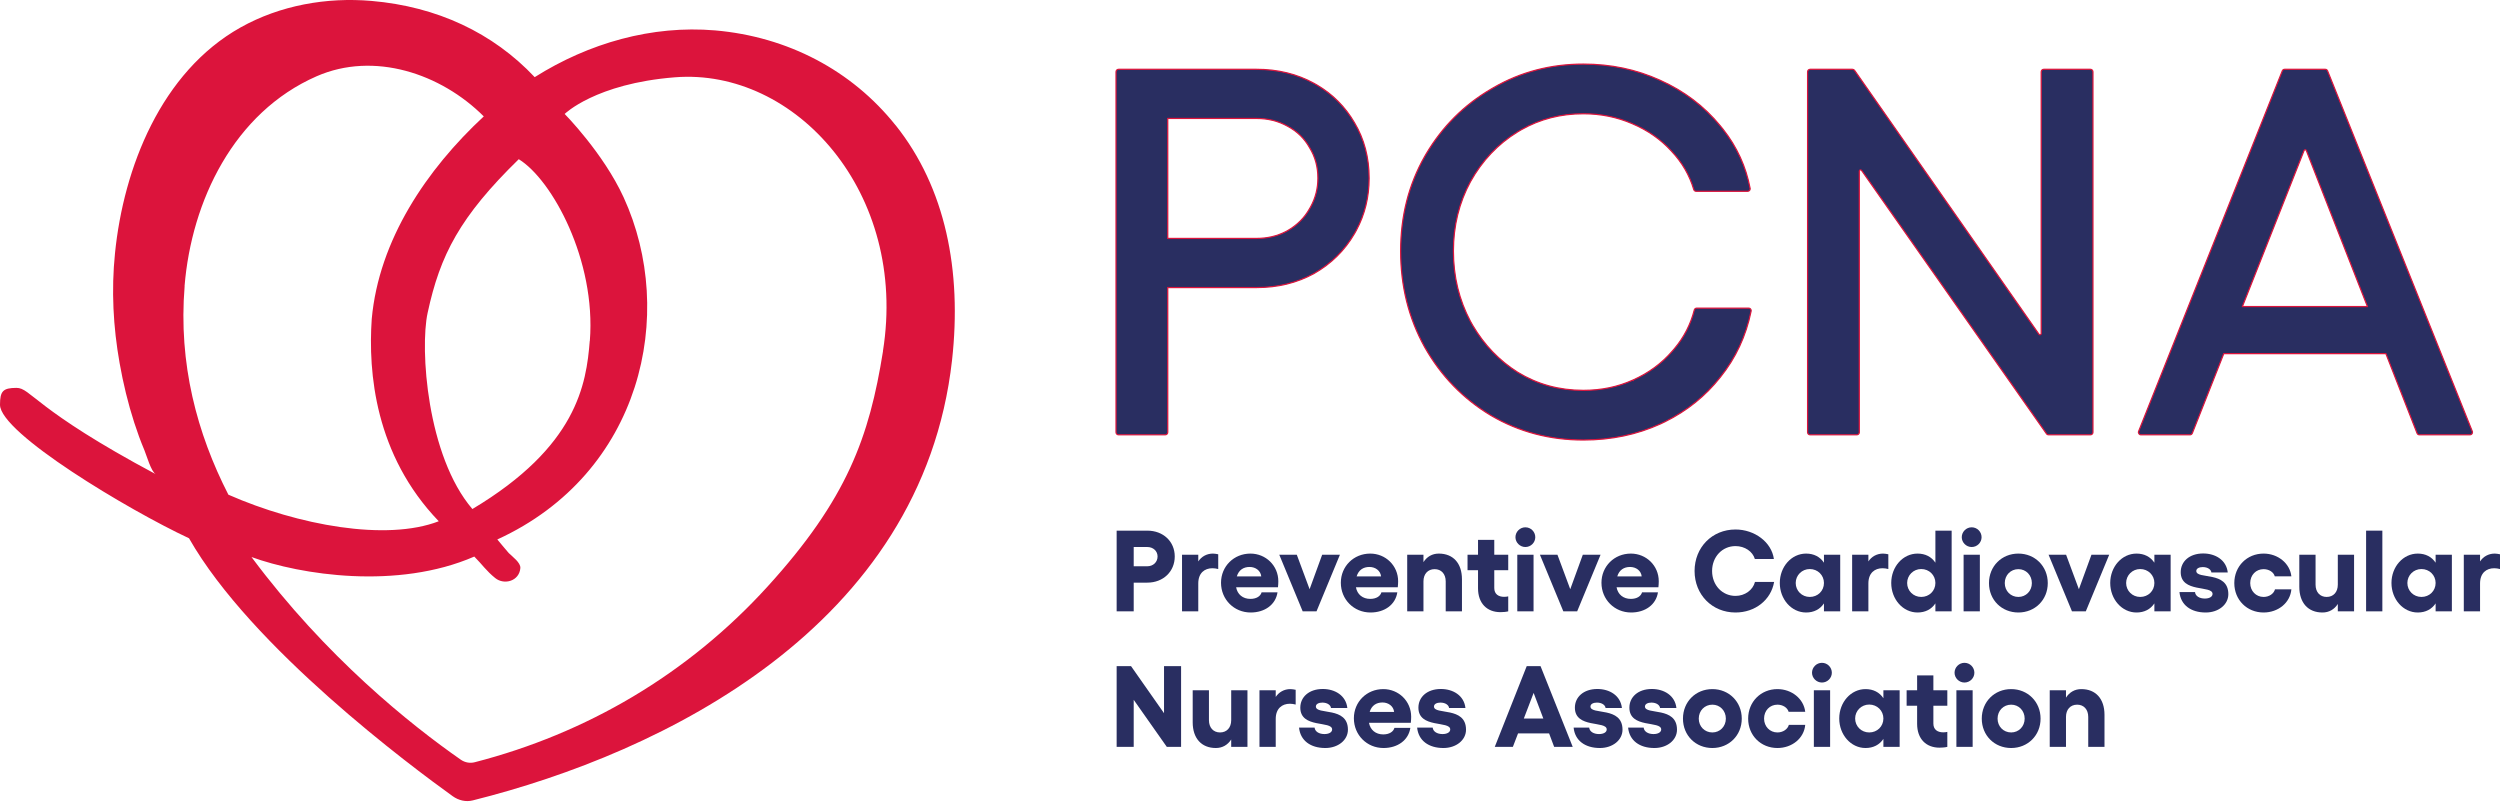 <?xml version="1.0" encoding="UTF-8"?>
<svg xmlns="http://www.w3.org/2000/svg" width="400" height="129" viewBox="0 0 400 129" fill="none">
  <path d="M143.296 20.049C136.283 11.258 126.032 5.873 114.417 4.864C104.307 4.006 94.222 6.882 85.552 12.343C78.871 5.242 69.908 1.043 59.427 0.147C52.275 -0.471 44.816 0.841 38.479 4.397C25.793 11.523 19.775 26.822 18.398 40.531C17.799 46.421 18.105 52.273 19.138 58.1C19.711 61.329 20.476 64.52 21.483 67.635C21.968 69.136 22.503 70.611 23.116 72.062C23.447 72.844 24.174 75.467 24.926 75.871C5.482 65.491 4.947 62.048 2.626 62.06C0.497 62.073 0 62.552 0 64.759C0 69.3 20.566 81.609 30.243 86.124C40.2 103.63 65.942 122.725 72.432 127.391C73.363 128.06 74.536 128.35 75.658 128.06C106.028 120.467 147.529 100.3 152.323 57.659C153.929 43.319 151.277 30.038 143.309 20.049H143.296ZM94.362 54.531C93.814 61.48 92.322 71.444 75.581 81.445C68.301 72.945 67.179 55.792 68.416 50.079C70.418 40.771 73.579 34.679 83.002 25.472C88.331 28.739 95.394 41.654 94.375 54.543L94.362 54.531ZM29.529 45.791C30.638 32.169 37.408 18.006 50.655 12.204C59.848 8.181 70.545 11.763 77.404 18.624C68.263 27.112 60.626 38.387 59.478 51.037C58.892 59.576 59.988 72.781 70.201 83.4C61.837 86.641 47.672 84.043 36.541 79.15C31.53 69.375 28.521 58.188 29.541 45.791H29.529ZM141.281 56.183C139.088 69.905 135.569 79.843 122.769 93.893C109.968 107.943 93.775 117.365 75.964 121.955C75.199 122.157 74.395 122.006 73.745 121.564C65.726 115.977 52.172 105.169 40.239 89.126C48.08 91.976 63.571 94.41 75.887 89.05C77.175 90.349 77.812 91.346 79.24 92.493C80.681 93.654 83.091 92.973 83.257 90.892C83.32 90.021 82.007 89.088 81.395 88.483C81.242 88.331 79.572 86.313 79.572 86.313C102.687 75.732 108.323 50.192 99.781 31.577C96.529 24.489 90.346 18.233 90.346 18.233C90.346 18.233 95.267 13.377 107.979 12.368C127.269 10.842 145.323 30.858 141.269 56.183H141.281Z" fill="#DC143C"></path>
  <path d="M330.558 110.441V111.621C331.111 110.755 331.96 110.256 333.011 110.256C335.317 110.256 336.719 111.806 336.719 114.37V119.498H334.118V114.702C334.118 113.521 333.417 112.747 332.347 112.747C331.259 112.747 330.558 113.521 330.558 114.702V119.498H327.957V110.441H330.558Z" fill="#292E61"></path>
  <path d="M321.787 110.256C324.444 110.256 326.491 112.286 326.491 114.979C326.491 117.672 324.444 119.682 321.787 119.682C319.113 119.682 317.084 117.672 317.084 114.979C317.084 112.286 319.113 110.256 321.787 110.256ZM321.787 112.747C320.551 112.747 319.611 113.706 319.611 114.979C319.611 116.233 320.551 117.192 321.787 117.192C323.005 117.192 323.946 116.233 323.946 114.979C323.946 113.706 323.005 112.747 321.787 112.747Z" fill="#292E61"></path>
  <path d="M313.023 110.441H315.624V119.498H313.023V110.441ZM314.314 109.205C313.447 109.205 312.728 108.486 312.728 107.637C312.728 106.77 313.447 106.051 314.314 106.051C315.199 106.051 315.9 106.77 315.9 107.637C315.9 108.486 315.199 109.205 314.314 109.205Z" fill="#292E61"></path>
  <path d="M310.317 119.627C308.196 119.627 306.739 118.244 306.739 115.809V112.913H305.06V110.441H306.739V108.062H309.34V110.441H311.572V112.913H309.34V115.772C309.34 116.75 310.022 117.174 310.908 117.174C311.129 117.174 311.369 117.155 311.572 117.1V119.498C311.221 119.59 310.705 119.627 310.317 119.627Z" fill="#292E61"></path>
  <path d="M303.944 110.441V119.498H301.343V118.225C300.716 119.166 299.738 119.682 298.484 119.682C296.141 119.682 294.278 117.561 294.278 114.96C294.278 112.359 296.141 110.256 298.484 110.256C299.738 110.256 300.716 110.773 301.343 111.714V110.441H303.944ZM299.074 117.192C300.347 117.192 301.343 116.233 301.343 114.96C301.343 113.706 300.347 112.728 299.074 112.728C297.82 112.728 296.824 113.724 296.824 114.96C296.824 116.215 297.82 117.192 299.074 117.192Z" fill="#292E61"></path>
  <path d="M290.217 110.441H292.818V119.498H290.217V110.441ZM291.509 109.205C290.642 109.205 289.922 108.486 289.922 107.637C289.922 106.77 290.642 106.051 291.509 106.051C292.394 106.051 293.095 106.77 293.095 107.637C293.095 108.486 292.394 109.205 291.509 109.205Z" fill="#292E61"></path>
  <path d="M284.39 119.682C281.734 119.682 279.705 117.672 279.705 114.979C279.705 112.286 281.734 110.256 284.39 110.256C286.678 110.256 288.596 111.806 288.836 113.89H286.18C285.995 113.226 285.257 112.747 284.39 112.747C283.173 112.747 282.251 113.687 282.251 114.979C282.251 116.233 283.173 117.192 284.39 117.192C285.276 117.192 286.032 116.676 286.216 115.975H288.836C288.651 118.133 286.715 119.682 284.39 119.682Z" fill="#292E61"></path>
  <path d="M273.979 110.256C276.635 110.256 278.682 112.286 278.682 114.979C278.682 117.672 276.635 119.682 273.979 119.682C271.304 119.682 269.275 117.672 269.275 114.979C269.275 112.286 271.304 110.256 273.979 110.256ZM273.979 112.747C272.743 112.747 271.802 113.706 271.802 114.979C271.802 116.233 272.743 117.192 273.979 117.192C275.196 117.192 276.137 116.233 276.137 114.979C276.137 113.706 275.196 112.747 273.979 112.747Z" fill="#292E61"></path>
  <path d="M264.704 119.682C262.325 119.682 260.701 118.483 260.498 116.417H262.989C263.044 117.044 263.69 117.45 264.556 117.45C265.331 117.45 265.792 117.137 265.792 116.712C265.792 115.274 260.701 116.602 260.701 113.226C260.701 111.548 262.066 110.238 264.298 110.238C266.235 110.238 268.006 111.271 268.227 113.281H265.608C265.571 112.839 265.055 112.415 264.224 112.415C263.653 112.415 263.191 112.636 263.191 113.042C263.191 114.444 268.319 112.968 268.319 116.749C268.319 118.428 266.733 119.682 264.704 119.682Z" fill="#292E61"></path>
  <path d="M255.985 119.682C253.606 119.682 251.982 118.483 251.78 116.417H254.27C254.325 117.044 254.971 117.45 255.838 117.45C256.612 117.45 257.074 117.137 257.074 116.712C257.074 115.274 251.982 116.602 251.982 113.226C251.982 111.548 253.347 110.238 255.579 110.238C257.516 110.238 259.287 111.271 259.508 113.281H256.889C256.852 112.839 256.336 112.415 255.506 112.415C254.934 112.415 254.473 112.636 254.473 113.042C254.473 114.444 259.601 112.968 259.601 116.749C259.601 118.428 258.014 119.682 255.985 119.682Z" fill="#292E61"></path>
  <path d="M246.487 106.585L251.634 119.497H248.664L247.852 117.339H242.89L242.06 119.497H239.164L244.274 106.585H246.487ZM243.813 114.96H246.93L245.381 110.865L243.813 114.96Z" fill="#292E61"></path>
  <path d="M230.948 119.682C228.568 119.682 226.945 118.483 226.742 116.417H229.232C229.288 117.044 229.933 117.45 230.8 117.45C231.575 117.45 232.036 117.137 232.036 116.712C232.036 115.274 226.945 116.602 226.945 113.226C226.945 111.548 228.31 110.238 230.542 110.238C232.479 110.238 234.25 111.271 234.471 113.281H231.852C231.815 112.839 231.298 112.415 230.468 112.415C229.896 112.415 229.435 112.636 229.435 113.042C229.435 114.444 234.563 112.968 234.563 116.749C234.563 118.428 232.977 119.682 230.948 119.682Z" fill="#292E61"></path>
  <path d="M221.36 119.682C218.704 119.682 216.62 117.598 216.62 114.923C216.62 112.304 218.667 110.256 221.323 110.256C223.777 110.256 225.787 112.175 225.787 114.684C225.787 114.905 225.769 115.348 225.732 115.643H219.036C219.239 116.786 220.106 117.506 221.323 117.506C222.301 117.506 222.947 117.063 223.113 116.454H225.658C225.363 118.428 223.629 119.682 221.36 119.682ZM219.147 113.909H223.057C222.965 113.005 222.172 112.396 221.194 112.396C220.217 112.396 219.46 112.876 219.147 113.909Z" fill="#292E61"></path>
  <path d="M212.052 119.682C209.673 119.682 208.049 118.483 207.847 116.417H210.337C210.392 117.044 211.038 117.45 211.905 117.45C212.679 117.45 213.141 117.137 213.141 116.712C213.141 115.274 208.049 116.602 208.049 113.226C208.049 111.548 209.414 110.238 211.646 110.238C213.583 110.238 215.354 111.271 215.575 113.281H212.956C212.919 112.839 212.403 112.415 211.573 112.415C211.001 112.415 210.54 112.636 210.54 113.042C210.54 114.444 215.668 112.968 215.668 116.749C215.668 118.428 214.081 119.682 212.052 119.682Z" fill="#292E61"></path>
  <path d="M201.515 119.498V110.441H204.116V111.511C204.614 110.755 205.444 110.256 206.459 110.256C206.736 110.256 207.031 110.312 207.307 110.367V112.728C207.012 112.654 206.699 112.599 206.385 112.599C205.131 112.599 204.116 113.355 204.116 115.034V119.498H201.515Z" fill="#292E61"></path>
  <path d="M196.992 119.498V118.317C196.439 119.184 195.59 119.682 194.539 119.682C192.233 119.682 190.831 118.133 190.831 115.569V110.441H193.432V115.237C193.432 116.417 194.133 117.192 195.203 117.192C196.291 117.192 196.992 116.417 196.992 115.237V110.441H199.593V119.498H196.992Z" fill="#292E61"></path>
  <path d="M178.663 106.585H180.968L186.244 114.111V106.585H188.974V119.497H186.687L181.393 111.971V119.497H178.663V106.585Z" fill="#292E61"></path>
  <path d="M394.208 97.816V88.759H396.809V89.828C397.307 89.072 398.137 88.574 399.152 88.574C399.428 88.574 399.723 88.629 400 88.685V91.046C399.705 90.972 399.391 90.917 399.078 90.917C397.823 90.917 396.809 91.673 396.809 93.352V97.816H394.208Z" fill="#292E61"></path>
  <path d="M392.3 88.759V97.816H389.699V96.543C389.072 97.484 388.095 98 386.84 98C384.498 98 382.635 95.879 382.635 93.278C382.635 90.677 384.498 88.574 386.84 88.574C388.095 88.574 389.072 89.091 389.699 90.031V88.759H392.3ZM387.431 95.51C388.703 95.51 389.699 94.551 389.699 93.278C389.699 92.023 388.703 91.046 387.431 91.046C386.176 91.046 385.18 92.042 385.18 93.278C385.18 94.532 386.176 95.51 387.431 95.51Z" fill="#292E61"></path>
  <path d="M378.576 97.815V84.903H381.177V97.815H378.576Z" fill="#292E61"></path>
  <path d="M374.05 97.815V96.635C373.496 97.502 372.648 98 371.596 98C369.291 98 367.889 96.45 367.889 93.886V88.758H370.49V93.554C370.49 94.735 371.191 95.51 372.261 95.51C373.349 95.51 374.05 94.735 374.05 93.554V88.758H376.651V97.815H374.05Z" fill="#292E61"></path>
  <path d="M362.174 98C359.518 98 357.489 95.989 357.489 93.296C357.489 90.603 359.518 88.574 362.174 88.574C364.462 88.574 366.38 90.124 366.62 92.208H363.964C363.779 91.544 363.041 91.064 362.174 91.064C360.957 91.064 360.035 92.005 360.035 93.296C360.035 94.551 360.957 95.51 362.174 95.51C363.06 95.51 363.816 94.993 364 94.292H366.62C366.435 96.451 364.498 98 362.174 98Z" fill="#292E61"></path>
  <path d="M352.918 98C350.539 98 348.915 96.801 348.713 94.735H351.203C351.258 95.362 351.904 95.768 352.771 95.768C353.545 95.768 354.007 95.454 354.007 95.03C354.007 93.591 348.915 94.919 348.915 91.544C348.915 89.865 350.28 88.555 352.512 88.555C354.449 88.555 356.22 89.588 356.441 91.599H353.822C353.785 91.156 353.269 90.732 352.439 90.732C351.867 90.732 351.406 90.954 351.406 91.359C351.406 92.761 356.534 91.285 356.534 95.067C356.534 96.746 354.947 98 352.918 98Z" fill="#292E61"></path>
  <path d="M347.302 88.759V97.816H344.701V96.543C344.074 97.484 343.096 98 341.842 98C339.499 98 337.636 95.879 337.636 93.278C337.636 90.677 339.499 88.574 341.842 88.574C343.096 88.574 344.074 89.091 344.701 90.031V88.759H347.302ZM342.432 95.51C343.705 95.51 344.701 94.551 344.701 93.278C344.701 92.023 343.705 91.046 342.432 91.046C341.178 91.046 340.182 92.042 340.182 93.278C340.182 94.532 341.178 95.51 342.432 95.51Z" fill="#292E61"></path>
  <path d="M337.473 88.758L333.729 97.815H331.515L327.771 88.758H330.575L332.622 94.274L334.633 88.758H337.473Z" fill="#292E61"></path>
  <path d="M322.941 88.574C325.597 88.574 327.644 90.603 327.644 93.296C327.644 95.989 325.597 98 322.941 98C320.266 98 318.237 95.989 318.237 93.296C318.237 90.603 320.266 88.574 322.941 88.574ZM322.941 91.064C321.705 91.064 320.764 92.023 320.764 93.296C320.764 94.551 321.705 95.51 322.941 95.51C324.158 95.51 325.099 94.551 325.099 93.296C325.099 92.023 324.158 91.064 322.941 91.064Z" fill="#292E61"></path>
  <path d="M314.176 88.759H316.777V97.816H314.176V88.759ZM315.467 87.523C314.6 87.523 313.881 86.803 313.881 85.955C313.881 85.088 314.6 84.369 315.467 84.369C316.352 84.369 317.053 85.088 317.053 85.955C317.053 86.803 316.352 87.523 315.467 87.523Z" fill="#292E61"></path>
  <path d="M306.804 97.999C304.461 97.999 302.598 95.878 302.598 93.277C302.598 90.677 304.461 88.574 306.804 88.574C308.058 88.574 309.036 89.09 309.663 90.031V84.903H312.264V97.815H309.663V96.542C309.036 97.483 308.058 97.999 306.804 97.999ZM307.394 95.509C308.667 95.509 309.663 94.55 309.663 93.277C309.663 92.023 308.667 91.045 307.394 91.045C306.14 91.045 305.144 92.041 305.144 93.277C305.144 94.532 306.14 95.509 307.394 95.509Z" fill="#292E61"></path>
  <path d="M296.341 97.816V88.759H298.942V89.828C299.44 89.072 300.27 88.574 301.285 88.574C301.562 88.574 301.857 88.629 302.133 88.685V91.046C301.838 90.972 301.525 90.917 301.211 90.917C299.957 90.917 298.942 91.673 298.942 93.352V97.816H296.341Z" fill="#292E61"></path>
  <path d="M294.434 88.759V97.816H291.833V96.543C291.206 97.484 290.228 98 288.974 98C286.631 98 284.768 95.879 284.768 93.278C284.768 90.677 286.631 88.574 288.974 88.574C290.228 88.574 291.206 89.091 291.833 90.031V88.759H294.434ZM289.564 95.51C290.837 95.51 291.833 94.551 291.833 93.278C291.833 92.023 290.837 91.046 289.564 91.046C288.31 91.046 287.314 92.042 287.314 93.278C287.314 94.532 288.31 95.51 289.564 95.51Z" fill="#292E61"></path>
  <path d="M277.68 98C273.935 98 271.132 95.141 271.132 91.359C271.132 87.578 273.935 84.719 277.68 84.719C280.724 84.719 283.454 86.729 283.822 89.441H280.779C280.428 88.242 279.174 87.375 277.68 87.375C275.559 87.375 273.935 89.09 273.935 91.359C273.935 93.628 275.559 95.344 277.68 95.344C279.193 95.344 280.465 94.403 280.797 93.112H283.859C283.361 95.989 280.834 98 277.68 98Z" fill="#292E61"></path>
  <path d="M260.974 98C258.318 98 256.234 95.916 256.234 93.241C256.234 90.622 258.281 88.574 260.937 88.574C263.391 88.574 265.401 90.493 265.401 93.001C265.401 93.222 265.383 93.665 265.346 93.96H258.65C258.853 95.104 259.72 95.823 260.937 95.823C261.915 95.823 262.561 95.381 262.727 94.772H265.272C264.977 96.746 263.243 98 260.974 98ZM258.761 92.226H262.671C262.579 91.323 261.786 90.714 260.808 90.714C259.831 90.714 259.074 91.193 258.761 92.226Z" fill="#292E61"></path>
  <path d="M256.091 88.758L252.347 97.815H250.133L246.388 88.758H249.192L251.24 94.274L253.25 88.758H256.091Z" fill="#292E61"></path>
  <path d="M242.767 88.759H245.368V97.816H242.767V88.759ZM244.058 87.523C243.191 87.523 242.472 86.803 242.472 85.955C242.472 85.088 243.191 84.369 244.058 84.369C244.944 84.369 245.645 85.088 245.645 85.955C245.645 86.803 244.944 87.523 244.058 87.523Z" fill="#292E61"></path>
  <path d="M240.062 97.945C237.941 97.945 236.484 96.561 236.484 94.126V91.231H234.805V88.759H236.484V86.379H239.084V88.759H241.316V91.231H239.084V94.09C239.084 95.067 239.767 95.492 240.652 95.492C240.874 95.492 241.113 95.473 241.316 95.418V97.816C240.966 97.908 240.449 97.945 240.062 97.945Z" fill="#292E61"></path>
  <path d="M227.753 88.759V89.939C228.307 89.072 229.155 88.574 230.207 88.574C232.513 88.574 233.914 90.124 233.914 92.688V97.816H231.314V93.02C231.314 91.839 230.613 91.064 229.543 91.064C228.454 91.064 227.753 91.839 227.753 93.02V97.816H225.153V88.759H227.753Z" fill="#292E61"></path>
  <path d="M219.274 98C216.617 98 214.533 95.916 214.533 93.241C214.533 90.622 216.58 88.574 219.237 88.574C221.69 88.574 223.701 90.493 223.701 93.001C223.701 93.222 223.682 93.665 223.645 93.96H216.949C217.152 95.104 218.019 95.823 219.237 95.823C220.214 95.823 220.86 95.381 221.026 94.772H223.571C223.276 96.746 221.542 98 219.274 98ZM217.06 92.226H220.971C220.878 91.323 220.085 90.714 219.107 90.714C218.13 90.714 217.374 91.193 217.06 92.226Z" fill="#292E61"></path>
  <path d="M214.387 88.758L210.642 97.815H208.429L204.684 88.758H207.488L209.536 94.274L211.546 88.758H214.387Z" fill="#292E61"></path>
  <path d="M200.104 98C197.448 98 195.363 95.916 195.363 93.241C195.363 90.622 197.411 88.574 200.067 88.574C202.52 88.574 204.531 90.493 204.531 93.001C204.531 93.222 204.513 93.665 204.476 93.96H197.78C197.983 95.104 198.85 95.823 200.067 95.823C201.045 95.823 201.69 95.381 201.856 94.772H204.402C204.107 96.746 202.373 98 200.104 98ZM197.89 92.226H201.801C201.709 91.323 200.916 90.714 199.938 90.714C198.96 90.714 198.204 91.193 197.89 92.226Z" fill="#292E61"></path>
  <path d="M189.124 97.816V88.759H191.724V89.828C192.222 89.072 193.053 88.574 194.067 88.574C194.344 88.574 194.639 88.629 194.916 88.685V91.046C194.62 90.972 194.307 90.917 193.993 90.917C192.739 90.917 191.724 91.673 191.724 93.352V97.816H189.124Z" fill="#292E61"></path>
  <path d="M183.569 90.603C184.51 90.603 185.211 89.939 185.211 89.035C185.211 88.168 184.51 87.522 183.569 87.522H181.393V90.603H183.569ZM178.663 84.903H183.569C186.115 84.903 187.96 86.637 187.96 89.035C187.96 91.451 186.115 93.222 183.569 93.222H181.393V97.815H178.663V84.903Z" fill="#292E61"></path>
  <path d="M372.043 11.092C372.206 11.092 372.353 11.191 372.414 11.343L395.567 69.019L395.593 69.119C395.623 69.35 395.444 69.568 395.196 69.568H387.103C386.959 69.568 386.828 69.491 386.757 69.369L386.73 69.314L381.743 56.581H355.802L350.768 69.315C350.708 69.468 350.56 69.568 350.396 69.568H342.55C342.268 69.568 342.075 69.283 342.179 69.02L365.168 11.344L365.194 11.289C365.265 11.168 365.395 11.092 365.539 11.092H372.043ZM369.017 24.093C368.959 23.945 368.769 23.926 368.677 24.037L368.645 24.092L358.777 49.054H378.794L369.017 24.093Z" fill="#292E61" stroke="#DC143C" stroke-width="0.2" stroke-linejoin="round"></path>
  <path d="M296.401 11.092C296.532 11.092 296.654 11.155 296.729 11.262L326.231 53.478L326.279 53.527C326.402 53.617 326.594 53.534 326.594 53.363V11.491C326.594 11.27 326.774 11.092 326.995 11.092H334.47C334.691 11.092 334.871 11.27 334.871 11.491V69.169C334.871 69.39 334.691 69.568 334.47 69.568H327.766C327.668 69.568 327.576 69.532 327.504 69.469L327.439 69.398L297.853 27.261C297.741 27.101 297.49 27.181 297.49 27.376V69.169C297.49 69.39 297.31 69.568 297.089 69.568H289.614C289.393 69.568 289.215 69.389 289.214 69.169V11.491C289.215 11.27 289.393 11.092 289.614 11.092H296.401Z" fill="#292E61" stroke="#DC143C" stroke-width="0.2" stroke-linejoin="round"></path>
  <path d="M265.62 12.847H265.621C269.463 14.573 272.667 16.997 275.23 20.117L275.686 20.679C277.912 23.508 279.356 26.66 280.017 30.135L280.024 30.226C280.016 30.433 279.843 30.605 279.626 30.605H271.385C271.228 30.605 271.088 30.513 271.022 30.376L270.999 30.314C270.325 28.032 269.133 25.982 267.421 24.163L267.421 24.161C265.71 22.286 263.613 20.823 261.129 19.773H261.128C258.699 18.725 256.103 18.2 253.341 18.2C249.715 18.2 246.407 19.05 243.415 20.748L242.821 21.099C239.673 23.032 237.159 25.684 235.28 29.055L235.279 29.054C233.456 32.424 232.545 36.127 232.545 40.162C232.545 44.254 233.457 48.011 235.28 51.437L235.639 52.07C237.476 55.199 239.87 57.694 242.822 59.559H242.821C245.968 61.491 249.474 62.457 253.341 62.457C256.214 62.457 258.864 61.905 261.293 60.801L261.334 60.893L261.294 60.801C263.778 59.697 265.875 58.151 267.586 56.165L267.587 56.163L267.901 55.8C269.442 53.964 270.504 51.9 271.087 49.608L271.109 49.544C271.172 49.401 271.315 49.303 271.477 49.303H279.787C280.006 49.303 280.179 49.478 280.185 49.688L280.177 49.778C279.37 53.755 277.721 57.287 275.232 60.372L275.231 60.371C272.88 63.349 269.942 65.714 266.418 67.467L265.705 67.81C261.917 69.537 257.795 70.4 253.341 70.4C247.941 70.4 243.011 69.091 238.555 66.473H238.554C234.099 63.8 230.562 60.152 227.945 55.53V55.529C225.383 50.907 224.103 45.784 224.103 40.162C224.103 34.596 225.384 29.556 227.946 25.044L228.194 24.618C230.785 20.254 234.238 16.803 238.554 14.268L238.973 14.022C243.319 11.512 248.109 10.258 253.341 10.258C257.739 10.258 261.832 11.12 265.62 12.847Z" fill="#292E61" stroke="#DC143C" stroke-width="0.2" stroke-linejoin="round"></path>
  <path d="M201.059 11.092C204.46 11.092 207.529 11.844 210.265 13.351L210.771 13.641C213.266 15.123 215.247 17.12 216.712 19.632H216.713C218.277 22.257 219.058 25.217 219.058 28.508C219.058 31.541 218.371 34.332 216.997 36.878L216.713 37.384C215.15 40.063 213 42.184 210.266 43.747L210.265 43.748C207.529 45.255 204.46 46.008 201.059 46.008H186.839V69.169C186.839 69.39 186.66 69.568 186.439 69.568H178.963C178.742 69.568 178.564 69.389 178.564 69.169V11.491C178.564 11.27 178.742 11.092 178.963 11.092H201.059ZM186.839 38.148H201.059C202.761 38.148 204.316 37.786 205.725 37.062L206.005 36.912C207.543 36.033 208.723 34.852 209.546 33.371L209.547 33.369L209.707 33.09C210.48 31.683 210.866 30.156 210.866 28.508C210.865 26.693 210.426 25.074 209.548 23.648L209.546 23.644C208.723 22.163 207.544 21.011 206.006 20.187L206.005 20.186C204.523 19.363 202.874 18.951 201.059 18.951H186.839V38.148Z" fill="#292E61" stroke="#DC143C" stroke-width="0.2" stroke-linejoin="round"></path>
</svg>
